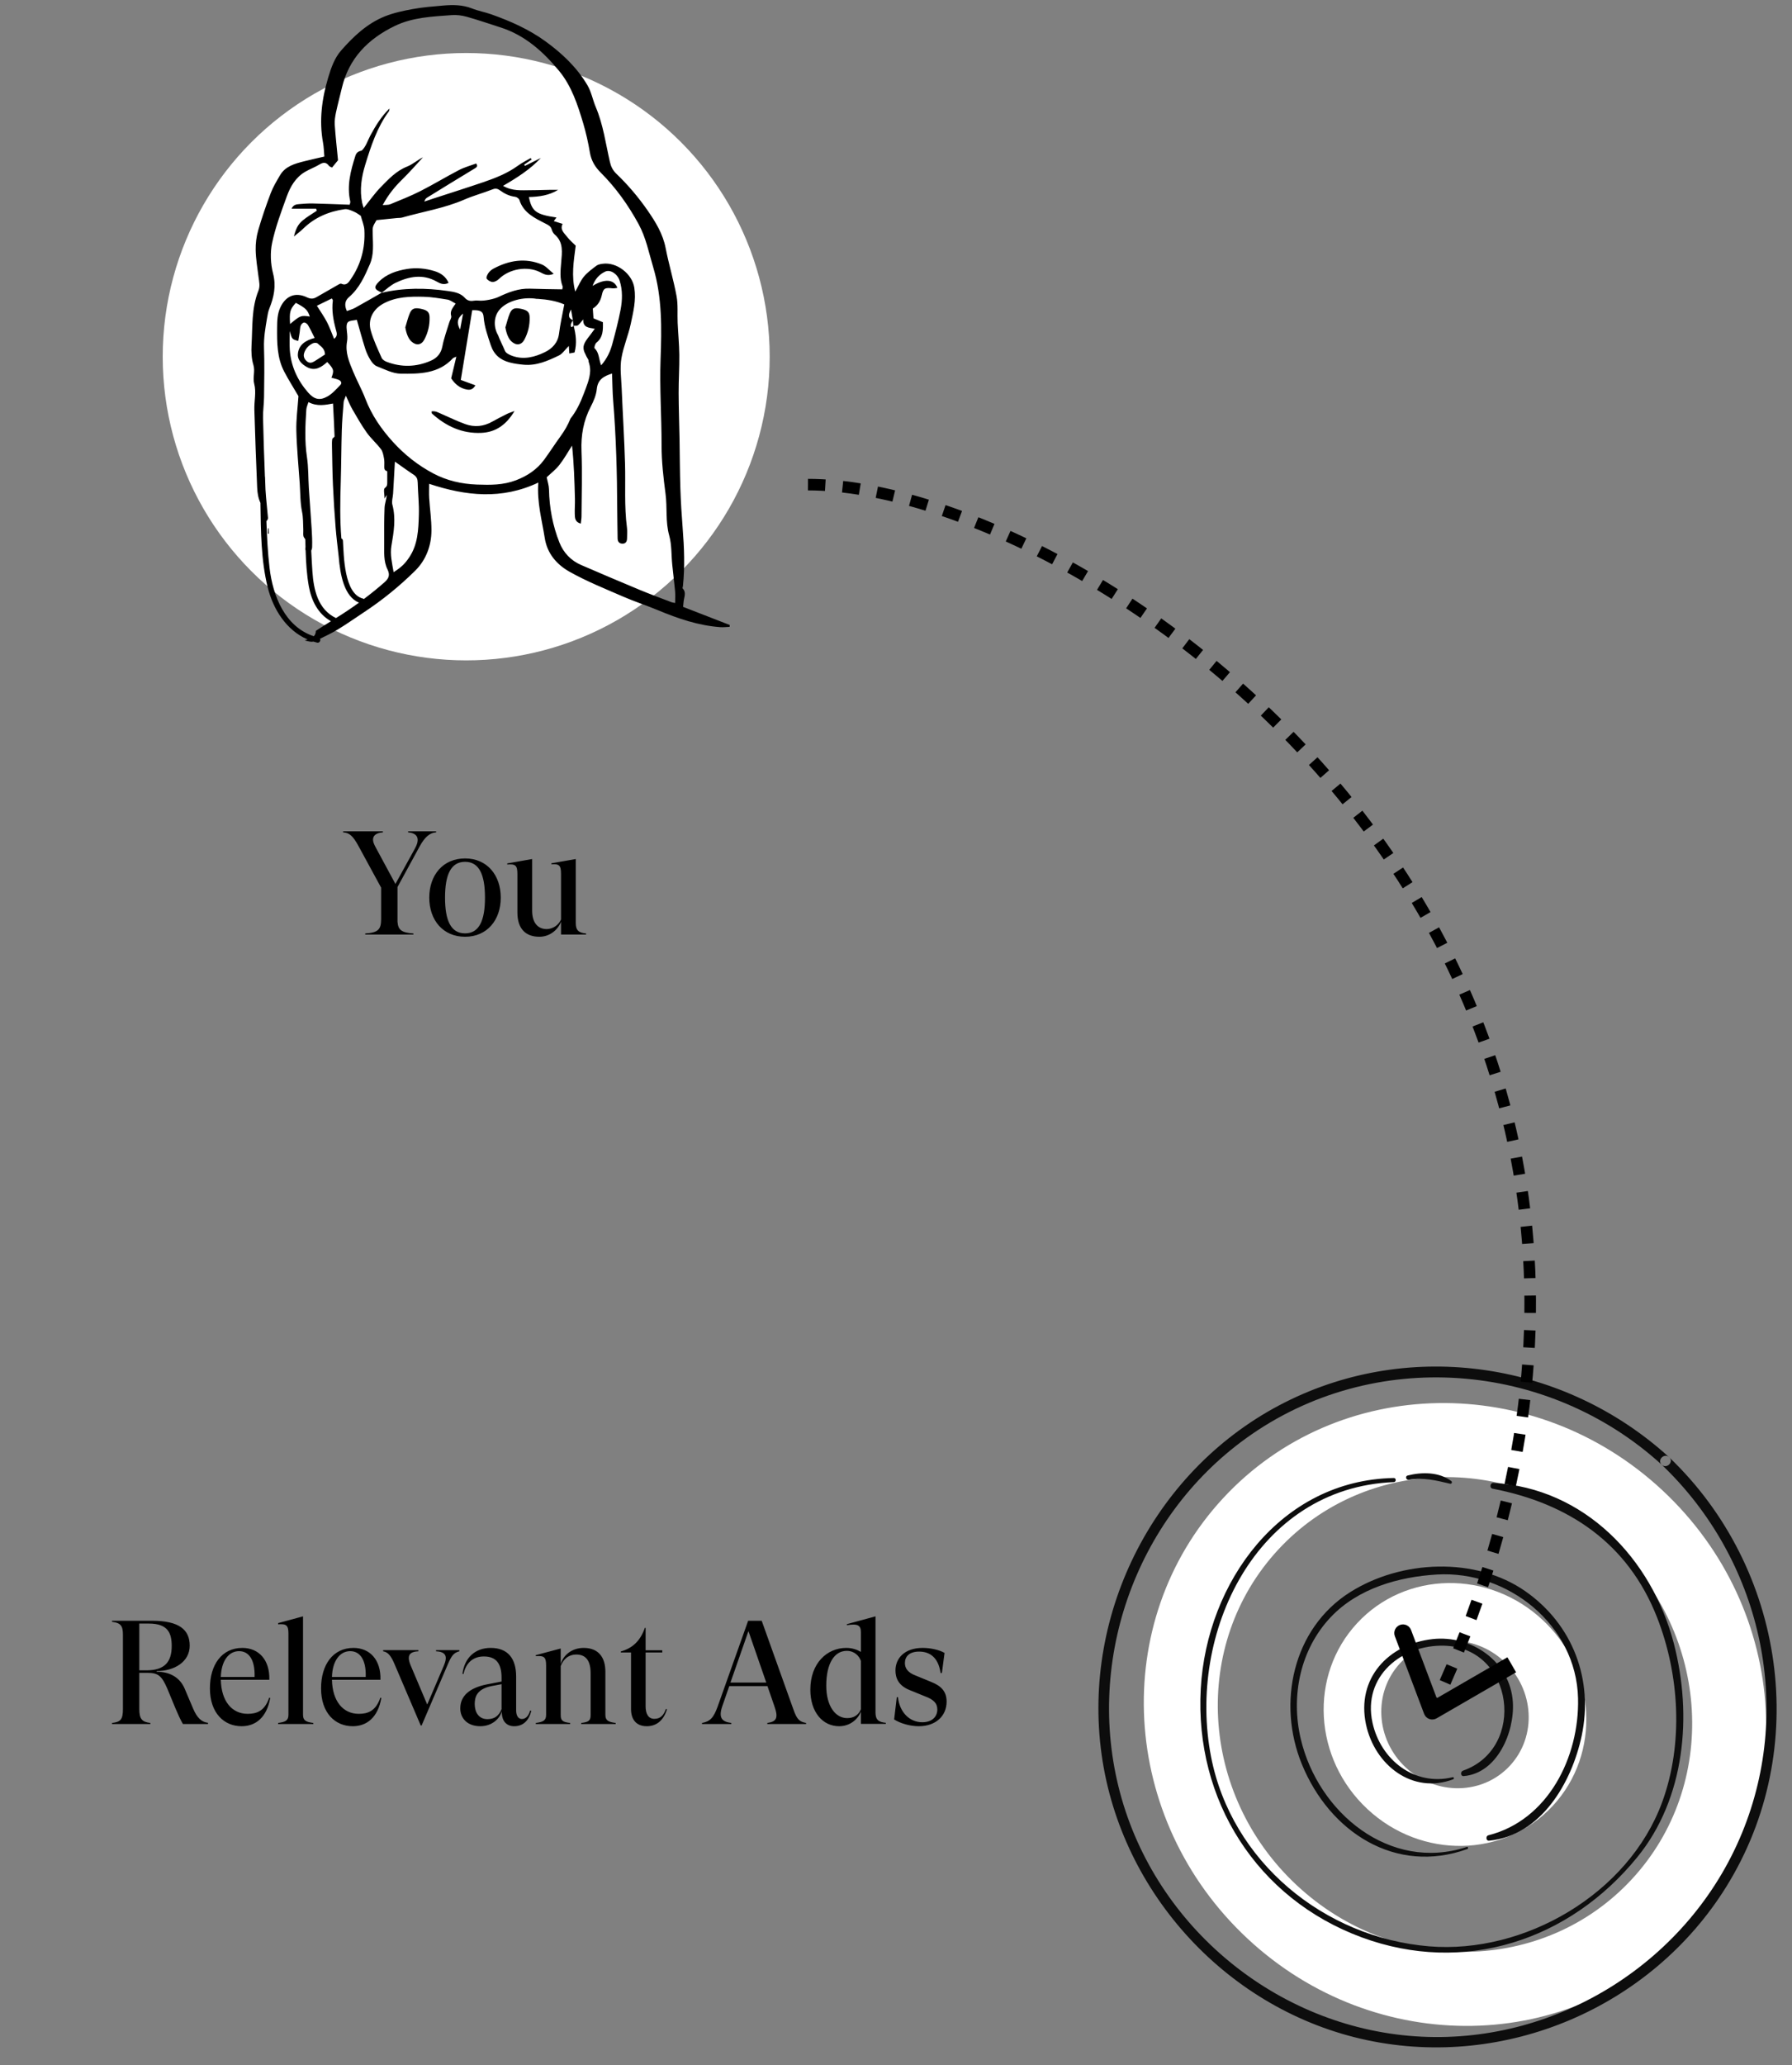 <svg width="310" height="357" viewBox="0 0 310 357" fill="none" xmlns="http://www.w3.org/2000/svg">
<rect x="0" y="0" width="310" height="357" fill="#808080" stroke="none"/>
<circle cx="80.648" cy="61.666" r="52.5" fill="#ffffff"/>
<path d="M70.599 143.713V143.892C71.721 143.994 72.256 144.453 72.256 145.218C72.256 145.651 72.078 146.161 71.721 146.799L68.406 152.817L64.989 146.493C64.657 145.881 64.53 145.498 64.53 145.167C64.53 144.427 65.091 143.994 66.238 143.892V143.713H59.353V143.892C60.475 143.968 61.087 144.555 62.031 146.289L65.932 153.454V158.886C65.932 160.722 65.397 161.232 63.178 161.385V161.563H71.517V161.385C69.502 161.232 68.865 160.798 68.763 159.345V153.352L72.588 146.34C73.48 144.708 74.347 143.968 75.444 143.892V143.713H70.599ZM80.456 161.946C84.255 161.946 86.627 159.064 86.627 155.188C86.627 151.287 84.255 148.405 80.456 148.405C76.631 148.405 74.259 151.287 74.259 155.188C74.259 159.064 76.631 161.946 80.456 161.946ZM80.456 161.359C78.008 161.359 76.988 159.166 76.988 155.188C76.988 151.185 78.008 148.992 80.456 148.992C82.878 148.992 83.898 151.185 83.898 155.188C83.898 159.166 82.878 161.359 80.456 161.359ZM99.602 159.574V148.507L95.394 149.247V149.425C96.721 149.323 97.052 149.578 97.052 151.083V158.962C96.618 159.931 95.701 160.569 94.629 160.62C93.023 160.645 92.054 159.498 92.054 157.432V148.507L87.745 149.272V149.451C89.147 149.349 89.504 149.578 89.504 151.083V157.738C89.504 160.594 90.957 161.946 93.303 161.946C95.114 161.946 96.516 160.747 97.052 159.345V161.563H101.387V161.385C100.137 161.257 99.602 160.875 99.602 159.574Z" fill="black"/>
<path d="M19.379 298.047H26.009V297.868C24.53 297.69 24.097 297.129 24.097 295.446V289.198H25.499C27.412 289.198 27.998 289.759 28.942 291.927L30.344 295.318C30.727 296.211 31.237 297.384 31.645 298.047H35.98V297.843C34.858 297.715 34.067 296.95 33.404 295.369L31.976 292.003C31.135 289.963 29.324 288.994 27.106 289.02V288.892C30.14 288.892 32.818 287.311 32.818 284.506C32.818 281.752 31.007 280.197 26.315 280.197H19.379V280.375C20.858 280.554 21.266 281.064 21.266 282.594V295.446C21.266 297.282 20.858 297.69 19.379 297.868V298.047ZM24.097 288.765V280.681H25.754C28.993 280.681 29.707 282.262 29.707 284.557C29.707 287.311 28.483 288.765 25.346 288.765H24.097ZM46.565 293.508C45.775 295.854 44.346 296.287 42.842 296.287C40.114 296.287 38.278 294.094 38.201 290.397H46.59C46.693 286.929 44.729 284.889 41.924 284.889C38.354 284.889 36.314 287.821 36.314 291.876C36.314 296.16 38.762 298.429 41.797 298.429C44.219 298.429 46.157 296.925 46.743 293.533L46.565 293.508ZM41.363 285.45C42.919 285.45 44.142 286.75 44.041 289.912H38.201C38.278 287.184 39.527 285.45 41.363 285.45ZM52.42 296.44V279.432L48.111 280.605V280.809C49.513 280.707 49.896 280.962 49.896 282.39V296.44C49.896 297.435 49.411 297.69 48.111 297.868V298.047H54.205V297.868C52.905 297.69 52.42 297.435 52.42 296.44ZM65.79 293.508C64.999 295.854 63.571 296.287 62.067 296.287C59.338 296.287 57.502 294.094 57.426 290.397H65.815C65.917 286.929 63.954 284.889 61.149 284.889C57.579 284.889 55.539 287.821 55.539 291.876C55.539 296.16 57.987 298.429 61.021 298.429C63.444 298.429 65.382 296.925 65.968 293.533L65.79 293.508ZM60.588 285.45C62.143 285.45 63.367 286.75 63.265 289.912H57.426C57.502 287.184 58.752 285.45 60.588 285.45ZM72.783 298.302H72.936L77.449 287.77C78.112 286.215 78.495 285.73 79.464 285.475V285.271H75.435V285.475C76.71 285.526 77.118 286.011 77.118 286.648C77.118 287.133 76.939 287.541 76.761 288L73.905 294.681L71.023 287.872C70.819 287.388 70.717 286.954 70.717 286.648C70.717 285.883 71.253 285.526 72.375 285.475V285.271H66.28V285.475C67.147 285.628 67.657 286.266 68.295 287.796L72.783 298.302ZM91.71 295.726C91.404 296.772 90.869 297.18 90.282 297.18C89.67 297.18 89.288 296.619 89.288 295.701V289.836C89.288 286.725 87.86 284.889 84.876 284.889C82.173 284.889 80.337 286.623 80.006 289.377L80.184 289.402C80.618 287.388 81.918 286.368 83.703 286.368C85.871 286.368 86.763 287.643 86.763 290.04V290.703L84.137 291.213C81.281 291.799 79.623 293.151 79.623 295.344C79.623 297.027 80.822 298.429 83.091 298.429C85.157 298.429 86.508 297.052 86.789 295.854L86.814 296.236C86.891 297.562 87.63 298.429 88.956 298.429C90.512 298.429 91.506 297.435 91.914 295.752L91.71 295.726ZM84.315 297.205C82.76 297.205 82.122 295.93 82.122 294.604C82.122 293.508 82.377 292.029 85.004 291.493L86.763 291.162V295.471C86.279 296.721 85.463 297.205 84.315 297.205ZM104.725 296.44V288.994C104.725 286.521 103.526 284.889 100.976 284.889C98.936 284.889 97.432 286.138 96.998 287.694V284.991L92.689 286.138V286.317C94.117 286.215 94.474 286.444 94.474 287.949V296.44C94.474 297.435 93.989 297.69 92.689 297.868V298.047H98.63V297.868C97.381 297.715 96.998 297.486 96.998 296.517V288.025C97.381 287.005 98.222 286.036 99.701 286.036C101.41 286.036 102.175 287.184 102.175 289.3V296.517C102.175 297.486 101.792 297.715 100.543 297.868V298.047H106.51V297.868C105.209 297.69 104.725 297.435 104.725 296.44ZM115.203 295.446C114.795 296.568 114.234 297.154 113.189 297.154C112.169 297.154 111.684 296.287 111.684 295.012V285.679H114.566V285.297H111.684V281.421H111.557C110.766 283.69 109.415 284.94 107.4 285.501V285.679H109.16V295.446C109.16 297.307 110.103 298.429 111.888 298.429C113.648 298.429 114.821 297.333 115.382 295.497L115.203 295.446ZM137.225 295.446L131.768 280.197H129.422L124.144 295.038C123.455 296.95 122.843 297.613 121.441 297.868V298.047H126.515V297.868C124.96 297.664 124.246 297.052 124.934 295.012L126.158 291.493H132.763L133.987 295.038C134.65 296.95 134.369 297.639 132.737 297.868V298.047H139.444V297.868C138.271 297.639 137.837 297.231 137.225 295.446ZM126.362 290.881L129.473 281.982L132.559 290.881H126.362ZM151.453 296.032V279.432L146.506 280.783V280.962C148.419 280.656 148.929 280.987 148.929 282.211V285.577C148.215 285.169 147.399 284.889 146.404 284.889C143.038 284.889 140.182 287.566 140.182 292.105C140.182 296.032 142.35 298.429 145.155 298.429C147.118 298.429 148.444 297.154 148.929 295.905V298.021H153.238V297.843C151.989 297.715 151.453 297.333 151.453 296.032ZM146.557 297.027C144.492 297.027 142.936 294.91 142.936 291.417C142.936 287.566 144.339 285.399 146.481 285.399C147.781 285.399 148.648 286.266 148.929 287.158V295.497C148.521 296.491 147.705 297.027 146.557 297.027ZM158.936 298.429C161.868 298.429 163.755 296.67 163.755 294.171C163.755 292.437 162.837 291.468 161.103 290.779L158.375 289.657C157.023 289.147 156.539 288.382 156.539 287.515C156.539 286.393 157.278 285.526 159.012 285.526C160.823 285.526 162.327 286.521 162.71 289.224H162.939L163.398 285.756C162.48 285.22 160.95 284.889 159.624 284.889C156.488 284.889 154.907 286.674 154.907 288.79C154.907 290.116 155.442 291.391 157.304 292.156L160.058 293.278C161.435 293.788 162.149 294.426 162.149 295.522C162.149 296.772 161.256 297.741 159.548 297.741C157.38 297.741 155.621 296.058 155.34 293.406H155.136L154.677 297.256C155.799 297.97 157.482 298.429 158.936 298.429Z" fill="black"/>
<g clip-path="url(#clip0_150_555)">
<path fill-rule="evenodd" clip-rule="evenodd" d="M116.791 104.24C116.536 104.19 116.342 104.178 116.169 104.113C114.308 103.399 112.434 102.712 110.593 101.948C107.225 100.55 103.873 99.117 100.523 97.673C98.74 96.905 97.466 95.526 96.779 93.799C95.613 90.867 95.03 87.782 94.972 84.609C94.96 83.924 94.718 83.242 94.573 82.514C95.25 81.869 96.113 81.212 96.76 80.388C97.583 79.341 98.233 78.158 98.958 77.034C99.29 80.13 99.386 83.194 99.459 86.258C99.48 87.127 99.404 87.999 99.43 88.868C99.45 89.532 99.456 90.253 100.473 90.527C100.519 90.076 100.594 89.669 100.597 89.262C100.616 85.492 100.738 81.718 100.592 77.955C100.486 75.219 100.941 72.699 102.21 70.274C102.697 69.344 103.135 68.303 103.236 67.277C103.402 65.604 104.44 65.03 105.88 64.579C105.945 66.231 105.949 67.78 106.075 69.318C106.581 75.537 106.75 81.766 106.773 88.001C106.779 89.693 106.828 91.384 106.842 93.075C106.847 93.676 107.155 94.001 107.726 93.991C108.26 93.98 108.464 93.582 108.472 93.096C108.482 92.467 108.54 91.829 108.458 91.21C107.971 87.523 108.23 83.817 108.124 80.121C107.999 75.779 107.723 71.441 107.542 67.099C107.468 65.367 107.218 63.589 107.504 61.908C107.846 59.905 108.685 58.005 109.118 55.975C109.564 53.88 110.063 51.888 109.73 49.735C109.36 47.345 106.69 45.27 104.264 45.599C103.887 45.651 103.458 45.723 103.172 45.939C102.405 46.516 101.605 47.099 101.003 47.828C100.421 48.534 100.069 49.428 99.514 50.42C98.808 47.705 99.24 45.219 99.593 42.473C99.208 42.085 98.574 41.557 98.084 40.92C97.599 40.289 96.821 39.69 97.325 38.704C96.822 38.545 96.319 38.386 95.798 38.223C95.966 37.997 96.099 37.818 96.263 37.599C92.723 37.082 92.005 36.548 91.491 34.063C93.277 34.022 95.008 33.769 96.555 32.82C94.962 32.786 93.388 32.885 91.814 32.883C90.265 32.881 88.66 33.081 87.021 32.13C89.515 30.689 91.725 29.263 93.561 27.315C92.638 27.771 91.717 28.226 90.795 28.683C90.757 28.61 90.719 28.536 90.681 28.463C91.113 28.168 91.544 27.872 91.976 27.576C91.918 27.492 91.861 27.408 91.803 27.325C91.068 27.759 90.292 28.14 89.605 28.639C87.774 29.973 85.696 30.785 83.582 31.506C80.774 32.462 77.945 33.353 75.126 34.273C74.553 34.461 73.98 34.656 73.408 34.847C73.507 34.497 73.662 34.303 73.86 34.18C76.569 32.509 79.278 30.836 82.005 29.195C82.421 28.946 82.745 28.78 82.377 28.265C81.389 28.634 80.351 28.908 79.421 29.39C77.161 30.563 74.983 31.892 72.712 33.042C71.028 33.897 69.257 34.589 67.507 35.311C67.159 35.454 66.73 35.404 66.202 35.458C67.165 33.656 68.285 32.291 69.576 31.03C70.83 29.808 71.978 28.479 73.171 27.196C72.205 27.663 71.4 28.412 70.446 28.788C68.555 29.532 67.24 30.95 65.897 32.319C64.832 33.405 63.954 34.672 62.915 35.953C62.806 35.595 62.705 35.333 62.649 35.062C62.185 32.822 62.535 30.589 63.181 28.489C64.169 25.276 65.218 22.045 67.258 19.267C67.354 19.136 67.341 18.927 67.379 18.752C65.967 20.133 64.971 21.751 64.064 23.433C63.589 24.312 63.332 25.319 62.571 26.035C62.571 26.034 62.572 26.031 62.572 26.031C62.067 26.144 61.675 26.318 61.489 26.904C60.665 29.503 59.956 32.104 60.598 34.863C60.627 34.986 60.543 35.135 60.485 35.39C58.355 35.314 56.227 35.223 54.099 35.175C53.322 35.157 52.541 35.224 51.764 35.285C51.262 35.325 50.75 35.389 50.441 36.078H54.688C54.722 36.2 54.756 36.321 54.789 36.442C53.977 36.993 53.113 37.483 52.365 38.109C51.531 38.808 51.181 39.556 50.844 40.884C51.484 40.352 51.984 39.99 52.419 39.562C54.422 37.594 56.88 36.554 59.62 36.166C60.135 36.093 60.733 36.382 61.251 36.601C61.718 36.799 62.126 37.131 62.414 37.312C62.651 38.209 62.991 38.974 63.034 39.753C63.202 42.833 62.449 45.701 60.688 48.26C60.342 48.761 59.954 49.463 59.044 49.047C58.87 48.968 58.519 49.218 58.272 49.356C57.088 50.026 55.912 50.709 54.731 51.384C54.195 51.69 53.73 51.704 53.108 51.406C51.093 50.439 49.392 51.155 48.471 53.205C47.979 54.298 47.948 55.449 47.938 56.613C47.917 59.23 47.912 61.856 49.17 64.255C49.951 65.743 50.858 67.167 51.63 68.487C51.494 70.534 51.215 72.508 51.265 74.474C51.342 77.51 51.643 80.542 51.85 83.576C51.962 85.213 51.921 86.884 52.251 88.478C52.465 89.512 52.414 90.503 52.468 91.516C52.495 92.014 52.362 92.665 52.627 92.973C52.707 93.065 52.759 93.156 52.81 93.248C52.822 93.694 52.835 94.141 52.849 94.589C52.804 94.804 52.803 95.001 52.868 95.171C52.94 97.254 53.062 99.339 53.422 101.351C53.87 103.857 55.018 106.136 57.251 107.395C56.366 107.926 55.509 108.504 54.64 109.06C54.632 109.489 54.496 109.78 54.284 109.995C49.292 108.337 47.196 103.033 46.627 98.153C46.315 95.489 46.177 92.792 46.086 90.092C46.308 89.885 46.372 89.686 46.356 89.494C46.22 87.87 46.023 86.25 45.926 84.626C45.904 83.907 45.879 83.189 45.849 82.473C45.848 82.439 45.835 82.416 45.828 82.387C45.69 79.011 45.582 75.636 45.503 72.258C45.475 71.062 45.664 69.862 45.677 68.663C45.709 65.814 45.77 62.962 45.671 60.116C45.612 58.358 45.913 56.67 46.201 54.965C46.296 54.405 46.394 53.832 46.605 53.309C47.389 51.349 47.797 49.45 47.235 47.267C46.802 45.589 46.718 43.669 47.075 41.981C47.652 39.257 48.65 36.61 49.604 33.977C50.226 32.257 51.142 30.651 52.822 29.682C53.617 29.224 54.495 28.904 55.278 28.43C55.938 28.032 56.433 28.018 56.908 28.665C57.011 28.804 57.232 28.856 57.438 28.969C57.818 28.505 58.176 28.068 58.473 27.706C58.273 25.607 58.046 23.597 57.909 21.581C57.861 20.873 57.975 20.135 58.124 19.434C58.421 18.026 58.806 16.636 59.133 15.233C60.336 10.085 63.67 6.721 68.316 4.478C71.413 2.983 74.799 2.861 78.141 2.614C78.996 2.552 79.904 2.663 80.731 2.894C82.696 3.445 84.626 4.114 86.57 4.735C90.822 6.09 93.988 8.95 96.722 12.262C98.873 14.87 99.926 18.086 100.88 21.282C101.376 22.947 101.758 24.655 102.046 26.368C102.284 27.779 102.941 28.865 103.939 29.862C106.563 32.485 108.687 35.473 110.463 38.726C111.759 41.102 112.255 43.72 113.014 46.256C114.561 51.434 114.467 56.788 114.273 62.083C114.091 67.066 114.453 72.022 114.447 76.993C114.444 79.785 114.765 82.593 115.132 85.368C115.449 87.763 115.099 90.188 115.767 92.581C116.215 94.183 116.123 95.932 116.292 97.614C116.445 99.142 116.645 100.665 116.782 102.194C116.84 102.849 116.791 103.512 116.791 104.24ZM104.294 55.705C103.795 55.499 103.273 55.286 102.665 55.036C102.63 54.512 102.592 53.947 102.551 53.345C103.44 52.783 103.896 52.007 104.113 51.002C104.37 49.809 104.684 49.698 105.989 49.849C106.245 49.879 106.515 49.795 106.805 49.76C106.206 48.267 104.617 48.136 102.507 49.426C102.96 48.211 103.674 47.437 104.696 46.954C105.577 46.538 106.824 47.355 107.197 48.534C107.721 50.191 107.672 51.887 107.355 53.546C106.976 55.529 106.459 57.489 105.933 59.439C105.582 60.745 105.027 61.973 103.991 63.161C103.567 62.063 103.669 60.982 102.865 60.217C102.747 60.106 102.945 59.425 103.183 59.235C104.325 58.317 104.327 57.093 104.294 55.705ZM99.1 55.367C99.13 55.681 99.159 55.996 99.189 56.309C98.995 56.56 98.765 56.739 98.74 56.215C98.727 55.938 98.965 55.651 99.1 55.367ZM98.782 53.508C98.887 54.118 98.992 54.729 99.096 55.339C98.131 54.938 98.404 54.234 98.782 53.508ZM94.127 79.487C92.887 81.17 91.23 82.279 89.257 83.029C87.055 83.867 84.858 83.855 82.535 83.772C79.825 83.673 77.324 83.096 74.995 81.87C72.325 80.463 69.972 78.605 67.934 76.354C65.931 74.142 64.281 71.74 63.207 68.94C62.588 67.326 61.735 65.802 61.072 64.202C60.393 62.562 59.694 60.914 60.033 59.048C60.134 58.489 60.083 57.887 60.012 57.315C59.764 55.309 60.313 55.543 61.733 55.299C62.208 56.954 62.652 58.613 63.17 60.25C63.386 60.934 63.695 61.607 64.074 62.218C64.341 62.651 64.73 63.137 65.178 63.313C66.526 63.841 67.926 64.585 69.313 64.602C72.544 64.642 75.879 64.631 78.344 61.94C78.427 61.849 78.582 61.824 78.944 61.659C78.625 62.993 78.351 64.14 78.05 65.404C78.672 66.355 79.532 67.147 80.831 67.353C81.418 67.448 81.874 67.257 82.236 66.612C81.387 66.301 80.559 65.997 79.714 65.687C80.384 61.601 81.041 57.593 81.691 53.627C83.088 53.581 83.587 53.841 83.66 54.775C83.795 56.487 84.365 58.061 84.898 59.67C85.444 61.324 86.559 62.241 88.159 62.66C88.954 62.868 89.784 62.98 90.605 63.054C92.823 63.252 94.785 62.374 96.698 61.452C97.294 61.165 97.705 60.499 98.405 59.805C98.442 60.399 98.46 60.693 98.486 61.107C98.75 61.057 99.047 61.003 99.39 60.939C99.822 59.358 99.633 57.831 99.232 56.31C99.488 56.302 99.791 56.363 99.968 56.242C100.269 56.036 100.476 55.695 100.894 55.213C100.842 56.65 101.818 56.645 102.891 56.831C102.528 57.325 102.274 57.7 101.993 58.052C101.018 59.27 100.737 59.871 101.074 60.814C101.208 61.099 101.342 61.378 101.469 61.655C101.56 61.818 101.652 61.982 101.766 62.169C101.815 62.249 101.819 62.377 101.829 62.539C101.997 63.034 102.106 63.545 102.091 64.115C102.053 65.466 101.441 66.856 100.972 68.105C100.392 69.65 99.692 71.104 98.695 72.349C98.258 73.439 97.668 74.466 96.952 75.445C95.981 76.771 95.102 78.165 94.127 79.487ZM70.774 96.384C70.074 97.417 69.49 98.025 68.093 98.918C67.825 97.367 67.451 95.867 67.715 94.337C68.121 91.974 68.515 89.637 67.875 87.241C67.721 86.657 67.963 85.974 68.001 85.335C68.11 83.519 68.209 81.703 68.315 79.805C69.435 80.592 70.487 81.363 71.575 82.079C72.083 82.413 72.243 82.814 72.257 83.399C72.302 85.274 72.518 87.153 72.459 89.025C72.379 91.568 72.295 94.142 70.774 96.384ZM78.054 54.636C78.145 54.936 77.835 55.35 77.726 55.716C77.312 57.098 76.797 58.461 76.529 59.869C76.293 61.112 75.603 61.889 74.543 62.356C72.036 63.459 69.466 63.531 66.895 62.555C66.558 62.427 66.154 62.171 66.02 61.869C65.342 60.33 64.606 58.796 64.15 57.188C63.575 55.163 64.566 53.395 66.437 52.42C68.595 51.295 70.927 51.251 73.258 51.304C74.655 51.337 76.053 51.577 77.438 51.801C77.871 51.871 78.263 52.195 78.826 52.48C78.269 53.275 77.803 53.809 78.054 54.636ZM80.102 54.216C79.897 55.334 79.755 56.11 79.597 56.97C78.972 55.882 79.059 55.058 80.102 54.216ZM97.616 52.63C97.292 54.389 96.91 56.03 96.705 57.691C96.51 59.281 95.494 60.28 94.251 60.886C92.504 61.737 90.583 62.235 88.615 61.523C88.143 61.352 87.523 61.06 87.36 60.666C86.982 59.752 86.501 58.867 86.157 57.938C85.378 56.602 85.365 54.794 86.392 53.565C87.742 51.948 90.64 51.28 92.858 51.67C92.922 51.67 92.982 51.664 93.05 51.668C94.664 51.776 96.221 52.02 97.616 52.63ZM64.473 40.51C64.439 39.252 64.422 39.253 65.132 38.055C66.292 37.937 67.495 37.813 68.699 37.691C68.989 37.663 69.293 37.688 69.569 37.61C73.159 36.585 76.874 36.005 80.333 34.502C81.932 33.807 83.638 33.356 85.264 32.715C85.772 32.516 86.139 32.651 86.477 32.9C87.276 33.486 88.118 33.899 89.121 34.023C89.392 34.056 89.777 34.332 89.854 34.576C90.557 36.807 92.49 37.691 94.34 38.645C94.837 38.9 95.277 39.087 95.444 39.677C95.533 39.991 95.714 40.333 95.959 40.542C97.521 41.878 97.218 43.666 97.082 45.348C96.969 46.754 96.795 48.123 97.315 49.484C97.374 49.636 97.289 49.842 97.271 50.023C95.372 49.986 93.541 49.979 91.711 49.908C89.741 49.831 87.98 50.51 86.262 51.327C85.485 51.697 83.767 52.069 82.826 51.969C82.537 51.939 82.238 51.939 81.953 51.988C81.332 52.094 80.849 51.981 80.395 51.475C79.634 50.63 78.516 50.458 77.471 50.307C73.639 49.756 69.809 49.735 66.011 50.623L66.055 50.587C64.51 51.469 62.973 52.364 61.416 53.224C60.986 53.46 60.494 53.588 60.007 53.776C59.52 52.73 59.691 51.947 60.371 51.364C62.172 49.822 63.096 47.74 63.992 45.659C64.697 44.021 64.52 42.246 64.473 40.51ZM66.49 100.684C65.346 101.694 64.158 102.647 62.942 103.561C62.897 103.525 62.843 103.496 62.776 103.479C59.484 102.628 59.486 96.015 59.323 93.468C59.31 93.276 59.196 93.153 59.056 93.089C58.785 89.842 58.847 86.591 58.947 83.335C59.038 80.349 59.038 77.359 59.129 74.373C59.178 72.746 59.32 71.119 59.45 69.495C59.474 69.206 59.646 68.928 59.835 68.41C60.274 69.344 60.553 70.067 60.938 70.731C61.736 72.105 62.522 73.496 63.443 74.788C64.169 75.805 65.142 76.646 65.899 77.646C66.221 78.07 66.321 78.689 66.427 79.237C66.517 79.706 66.492 80.201 66.481 80.683C66.473 81.062 66.529 81.36 66.969 81.448C66.995 81.454 66.99 81.629 66.99 81.725C66.991 82.256 66.994 82.785 66.989 83.315C66.984 83.711 67.033 84.022 66.572 84.367C66.295 84.573 66.521 85.445 66.521 86.188C66.708 85.884 66.803 85.728 66.9 85.571C66.853 86.341 66.557 87.053 66.527 87.775C66.445 89.804 66.45 91.838 66.462 93.868C66.47 95.412 66.333 97.02 67.031 98.434C67.537 99.461 67.214 100.043 66.49 100.684ZM54.953 59.382C55.457 59.868 56.2 60.21 56.22 61.28C55.608 61.679 55.014 62.089 54.396 62.461C53.964 62.723 53.53 62.855 53.062 62.442C52.6 62.037 52.445 61.551 52.619 61.017C52.869 60.253 53.407 59.675 54.143 59.342C54.369 59.239 54.803 59.237 54.953 59.382ZM58.128 57.066C58.256 57.532 58.472 58.084 57.794 58.582C57.369 57.566 57.033 56.588 56.56 55.678C56.078 54.748 55.462 53.887 54.818 52.859C55.656 52.451 56.531 52.024 57.407 51.596C57.504 51.786 57.588 51.872 57.578 51.946C57.352 53.697 57.666 55.385 58.128 57.066ZM51.178 52.354C52.86 53.243 53.223 53.6 53.592 54.724C52.045 54.502 51.96 54.534 50.182 56.018C50.042 53.924 50.166 53.471 51.178 52.354ZM51.596 58.944C51.681 58.427 51.768 57.926 51.845 57.421C51.903 57.043 51.889 56.639 52.022 56.29C52.108 56.061 52.389 55.775 52.601 55.76C52.818 55.743 53.144 55.973 53.27 56.186C53.665 56.846 53.988 57.55 54.434 58.422C52.865 58.84 51.672 59.591 51.531 61.184C51.437 62.243 52.22 62.972 53.092 63.456C54.494 64.232 55.599 63.486 56.609 62.586C57.756 63.799 57.829 64.052 57.334 65.3C57.748 65.416 58.162 65.5 58.549 65.65C58.975 65.817 59.218 66.199 58.876 66.555C58.18 67.276 57.485 68.075 56.626 68.551C55.273 69.302 54.329 69.041 53.275 67.829C51.449 65.728 50.339 63.295 50.133 60.511C50.057 59.468 50.121 58.414 50.121 57.23C50.513 58.65 50.513 58.65 51.596 58.944ZM58.121 106.85C55 105.355 54.258 101.985 54.042 98.803C53.959 97.606 53.9 96.407 53.842 95.207C53.922 95.005 53.987 94.802 53.994 94.597C54.03 93.543 53.979 92.482 53.913 91.428C53.766 89.076 53.58 86.728 53.428 84.377C53.314 82.593 53.366 80.785 53.1 79.025C52.684 76.275 52.806 73.543 52.99 70.799C53.017 70.399 53.211 70.007 53.356 69.515C54.873 70.317 56.309 69.996 57.608 69.761C57.707 71.713 57.813 73.571 57.877 75.43C57.882 75.582 57.509 75.728 57.48 75.903C57.409 76.329 57.419 76.769 57.429 77.204C57.477 79.433 57.497 81.663 57.599 83.89C57.709 86.326 57.865 88.761 58.058 91.192C58.189 92.833 58.395 94.474 58.592 96.231C58.844 99.339 59.522 103.144 62.104 104.184C60.811 105.12 59.485 106.011 58.121 106.85ZM118.169 104.914C118.21 104.513 118.24 104.28 118.256 104.047C118.313 103.269 118.792 102.463 118.096 101.726C118.035 101.66 118.129 101.456 118.144 101.316C118.487 98.007 118.363 94.702 118.101 91.392C117.919 89.082 117.774 86.765 117.697 84.448C117.603 81.601 117.605 78.748 117.553 75.898C117.506 73.247 117.405 70.597 117.397 67.946C117.389 65.751 117.538 63.556 117.514 61.363C117.494 59.511 117.312 57.663 117.228 55.812C117.158 54.277 117.315 52.708 117.042 51.213C116.53 48.418 115.691 45.684 115.151 42.894C114.678 40.446 113.439 38.422 112.059 36.427C110.454 34.106 108.637 31.968 106.601 30.015C106.016 29.453 105.693 28.803 105.512 28.015C104.779 24.828 104.356 21.563 103.064 18.514C102.54 17.28 102.304 15.897 101.634 14.757C99.822 11.666 97.222 9.22 94.349 7.137C91.518 5.085 88.311 3.656 85.005 2.486C83.906 2.096 82.738 1.89 81.656 1.463C80.012 0.815 78.328 0.817 76.628 0.964C74.881 1.116 73.123 1.248 71.403 1.566C69.734 1.871 68.037 2.231 66.478 2.869C63.465 4.103 61.13 6.318 59.026 8.712C57.878 10.019 57.289 11.69 56.783 13.381C55.672 17.096 55.177 20.831 55.882 24.681C56.025 25.465 56.039 26.274 56.111 27.065C54.863 27.355 53.727 27.598 52.604 27.887C50.992 28.299 49.363 28.73 48.444 30.297C47.859 31.296 47.248 32.302 46.839 33.376C46.034 35.499 45.291 37.649 44.663 39.828C44.348 40.922 44.203 42.109 44.229 43.248C44.265 44.783 44.526 46.316 44.72 47.847C44.823 48.657 45.035 49.441 44.703 50.265C43.486 53.29 43.702 56.508 43.515 59.664C43.448 60.798 43.505 62.004 43.833 63.078C44.176 64.195 43.678 65.238 43.984 66.39C44.354 67.779 43.96 69.353 44.003 70.843C44.133 75.329 44.295 79.814 44.488 84.298C44.527 85.204 44.663 86.1 45.052 86.935C45.12 91.821 45.154 96.837 46.297 101.487C47.245 105.341 49.538 108.969 53.207 110.552C53.044 110.605 52.878 110.656 52.712 110.713C53.503 110.917 53.832 111 54.214 110.916C54.424 110.982 54.632 111.046 54.849 111.098C55.28 111.2 55.519 110.725 55.36 110.431C56.428 109.922 57.491 109.394 58.5 108.784C59.996 107.878 61.421 106.857 62.883 105.898C66.1 103.786 69.084 101.363 71.807 98.679C73.678 96.836 74.624 94.377 74.637 91.723C74.646 89.848 74.363 87.973 74.246 86.096C74.197 85.313 74.238 84.524 74.238 83.643C80.591 85.746 86.79 86.418 93.121 83.431C92.87 86.86 93.752 89.901 94.234 93C94.662 95.744 96.355 97.627 98.566 98.866C101.522 100.522 104.701 101.796 107.82 103.15C109.779 104.003 111.824 104.659 113.797 105.482C117.27 106.93 120.801 108.144 124.591 108.423C125.128 108.462 125.674 108.39 126.216 108.371C126.227 108.264 126.236 108.157 126.246 108.051C123.56 107.008 120.874 105.964 118.169 104.914Z" fill="black"/>
<path fill-rule="evenodd" clip-rule="evenodd" d="M46.467 91.34C46.481 91.647 46.497 91.954 46.512 92.262C46.457 92.264 46.402 92.266 46.346 92.268C46.346 91.959 46.346 91.652 46.346 91.343C46.386 91.342 46.426 91.341 46.467 91.34Z" fill="black"/>
<path fill-rule="evenodd" clip-rule="evenodd" d="M89.008 71.055C87.59 73.438 85.765 74.715 83.287 74.834C79.962 74.993 77.155 73.689 74.73 71.498C74.675 71.449 74.692 71.321 74.656 71.125C75.311 70.999 75.836 71.331 76.379 71.564C77.753 72.156 79.1 72.826 80.508 73.327C82.084 73.888 83.655 73.739 85.141 72.9C85.984 72.426 86.849 71.988 87.715 71.555C88.038 71.392 88.392 71.29 89.008 71.055Z" fill="black"/>
<path fill-rule="evenodd" clip-rule="evenodd" d="M66.055 50.586C64.725 50.028 64.583 49.663 65.57 48.675C66.879 47.365 68.616 46.798 70.393 46.506C71.982 46.244 73.601 46.389 75.155 46.865C76.239 47.198 77.124 47.795 77.602 48.906C76.768 49.315 76.151 49.023 75.555 48.685C73.142 47.316 70.756 47.788 68.444 48.887C67.56 49.307 66.822 50.03 66.014 50.62C66.011 50.622 66.055 50.586 66.055 50.586Z" fill="black"/>
<path fill-rule="evenodd" clip-rule="evenodd" d="M95.788 47.336C94.677 47.801 94.056 47.363 93.411 47.042C91.191 45.938 88.097 46.474 86.317 48.225C86.038 48.499 85.587 48.756 85.222 48.749C84.859 48.741 84.381 48.465 84.189 48.161C84.067 47.969 84.308 47.462 84.508 47.181C84.724 46.877 85.047 46.611 85.381 46.434C88.066 45.001 90.869 44.539 93.753 45.732C94.458 46.025 95.003 46.701 95.788 47.336Z" fill="black"/>
<path fill-rule="evenodd" clip-rule="evenodd" d="M70.116 56.592C70.371 55.774 70.561 54.927 70.897 54.143C71.257 53.307 71.769 53.16 72.827 53.389C73.917 53.626 74.285 53.934 74.312 54.841C74.351 56.209 74.043 57.521 73.391 58.733C72.879 59.685 71.968 59.783 71.146 59.01C70.611 58.507 70.278 57.607 70.116 56.592Z" fill="black"/>
<path fill-rule="evenodd" clip-rule="evenodd" d="M87.428 56.592C87.682 55.774 87.873 54.927 88.21 54.143C88.569 53.307 89.081 53.16 90.139 53.389C91.229 53.626 91.598 53.934 91.624 54.841C91.664 56.209 91.355 57.521 90.703 58.733C90.192 59.685 89.279 59.783 88.458 59.01C87.924 58.507 87.59 57.607 87.428 56.592Z" fill="black"/>
</g>
<path fill-rule="evenodd" clip-rule="evenodd" d="M261.201 305.256C256.504 310.324 248.442 310.466 243.195 305.575C237.948 300.684 237.501 292.61 242.197 287.542C246.895 282.475 254.955 282.331 260.202 287.223C265.45 292.114 265.897 300.188 261.201 305.256ZM266.85 280.048C257.501 271.333 243.137 271.588 234.77 280.616C226.401 289.647 227.197 304.034 236.546 312.749C245.897 321.465 260.261 321.21 268.628 312.18C276.995 303.15 276.201 288.764 266.85 280.048Z" fill="#ffffff"/>
<path fill-rule="evenodd" clip-rule="evenodd" d="M282.275 324.899C267.161 341.209 241.221 341.668 224.334 325.928C207.446 310.187 206.01 284.207 221.125 267.897C236.235 251.59 262.177 251.128 279.065 266.869C295.95 282.612 297.388 308.591 282.275 324.899ZM287.599 257.658C265.446 237.009 231.414 237.612 211.586 259.008C191.759 280.403 193.646 314.489 215.799 335.138C237.952 355.788 271.985 355.186 291.812 333.791C311.637 312.395 309.754 278.31 287.599 257.658Z" fill="#ffffff"/>
<path fill-rule="evenodd" clip-rule="evenodd" d="M287.464 253.222C304.57 269.529 310.419 294.893 301.343 316.908C292.235 338.997 269.684 353.25 245.912 352.099C221.941 350.937 200.715 334.11 194.052 310.986C187.41 287.934 196.164 262.585 215.621 248.603C237.512 232.869 267.692 235.203 287.464 253.222C288.33 254.009 289.619 252.724 288.75 251.932C270.712 235.493 244.217 231.389 222.295 242.432C199.99 253.67 187.112 278.614 190.572 303.349C193.955 327.529 212.646 347.648 236.479 352.699C260.468 357.781 285.626 347.068 298.617 326.201C313.437 302.393 308.872 271.114 288.75 251.932C287.903 251.123 286.614 252.412 287.464 253.222Z" fill="#0D0D0D"/>
<path fill-rule="evenodd" clip-rule="evenodd" d="M241.106 255.516C221.55 255.884 208.746 273.52 207.721 291.944C206.646 311.212 217.439 328.249 235.574 334.934C253.266 341.457 271.488 335.507 283.261 321.037C291.521 310.885 292.784 296.565 289.574 284.178C285.754 269.435 274.05 257.237 258.334 256.367C257.772 256.336 257.637 257.252 258.197 257.361C271.35 259.89 281.606 266.774 286.641 279.577C290.546 289.51 291.246 301.458 287.537 311.564C281.699 327.458 263.683 337.83 247.257 336.482C229.077 334.991 213.032 321.865 209.501 303.701C205.352 282.356 217.264 257.201 241.106 256.227C241.561 256.209 241.564 255.507 241.106 255.516Z" fill="#0D0D0D"/>
<path fill-rule="evenodd" clip-rule="evenodd" d="M243.718 255.826C246.227 255.363 248.427 255.942 250.85 256.504C251.147 256.572 251.278 256.203 251.049 256.034C248.912 254.456 245.992 254.464 243.512 255.084C243.029 255.206 243.238 255.915 243.718 255.826Z" fill="#0D0D0D"/>
<path fill-rule="evenodd" clip-rule="evenodd" d="M253.739 319.302C240.431 323.664 228.02 313.381 225.017 300.614C223.273 293.196 224.92 285.124 230.244 279.531C234.944 274.593 241.955 272.592 248.588 272.202C260.766 271.485 272.682 280.855 272.988 293.596C273.233 303.758 267.797 314.678 257.479 317.283C256.971 317.411 257.06 318.274 257.604 318.219C266.608 317.34 271.906 308.16 273.617 300.08C275.668 290.394 272.102 280.875 263.919 275.127C255.284 269.06 242.371 269.691 233.555 275.258C223.615 281.535 220.893 294.464 225.213 305.004C230.026 316.747 241.431 324.138 253.839 319.659C254.059 319.581 253.968 319.227 253.739 319.302Z" fill="#0D0D0D"/>
<path fill-rule="evenodd" clip-rule="evenodd" d="M251.286 307.247C244.69 308.841 238.823 304.239 237.425 297.798C235.694 289.822 242.45 284.286 249.863 284.51C261.901 284.875 264.119 302.247 253.083 306.111C252.606 306.277 252.641 307.094 253.208 307.049C259.006 306.58 262.036 299.45 261.71 294.269C261.265 287.176 254.476 282.612 247.799 283.367C240.179 284.227 234.61 290.165 236.303 298.11C237.808 305.165 244.359 310.254 251.383 307.605C251.605 307.521 251.521 307.191 251.286 307.247Z" fill="#0D0D0D"/>
<path d="M244.103 281.797C243.81 281.022 242.945 280.63 242.17 280.923C241.395 281.215 241.003 282.08 241.295 282.855L244.103 281.797ZM247.766 295.769L246.362 296.298C246.518 296.71 246.847 297.034 247.262 297.182C247.677 297.33 248.136 297.288 248.517 297.067L247.766 295.769ZM241.295 282.855L246.362 296.298L249.169 295.24L244.103 281.797L241.295 282.855ZM248.517 297.067L262.27 289.105L260.767 286.509L247.014 294.471L248.517 297.067Z" fill="black"/>
<path d="M139.776 83.785C189.279 83.785 307.948 165.783 248.348 294.473" stroke="black" stroke-width="2" stroke-dasharray="3 3"/>
<defs>
<clipPath id="clip0_150_555">
<rect width="84" height="112" fill="white" transform="translate(43.148 0.166)"/>
</clipPath>
</defs>
</svg>
